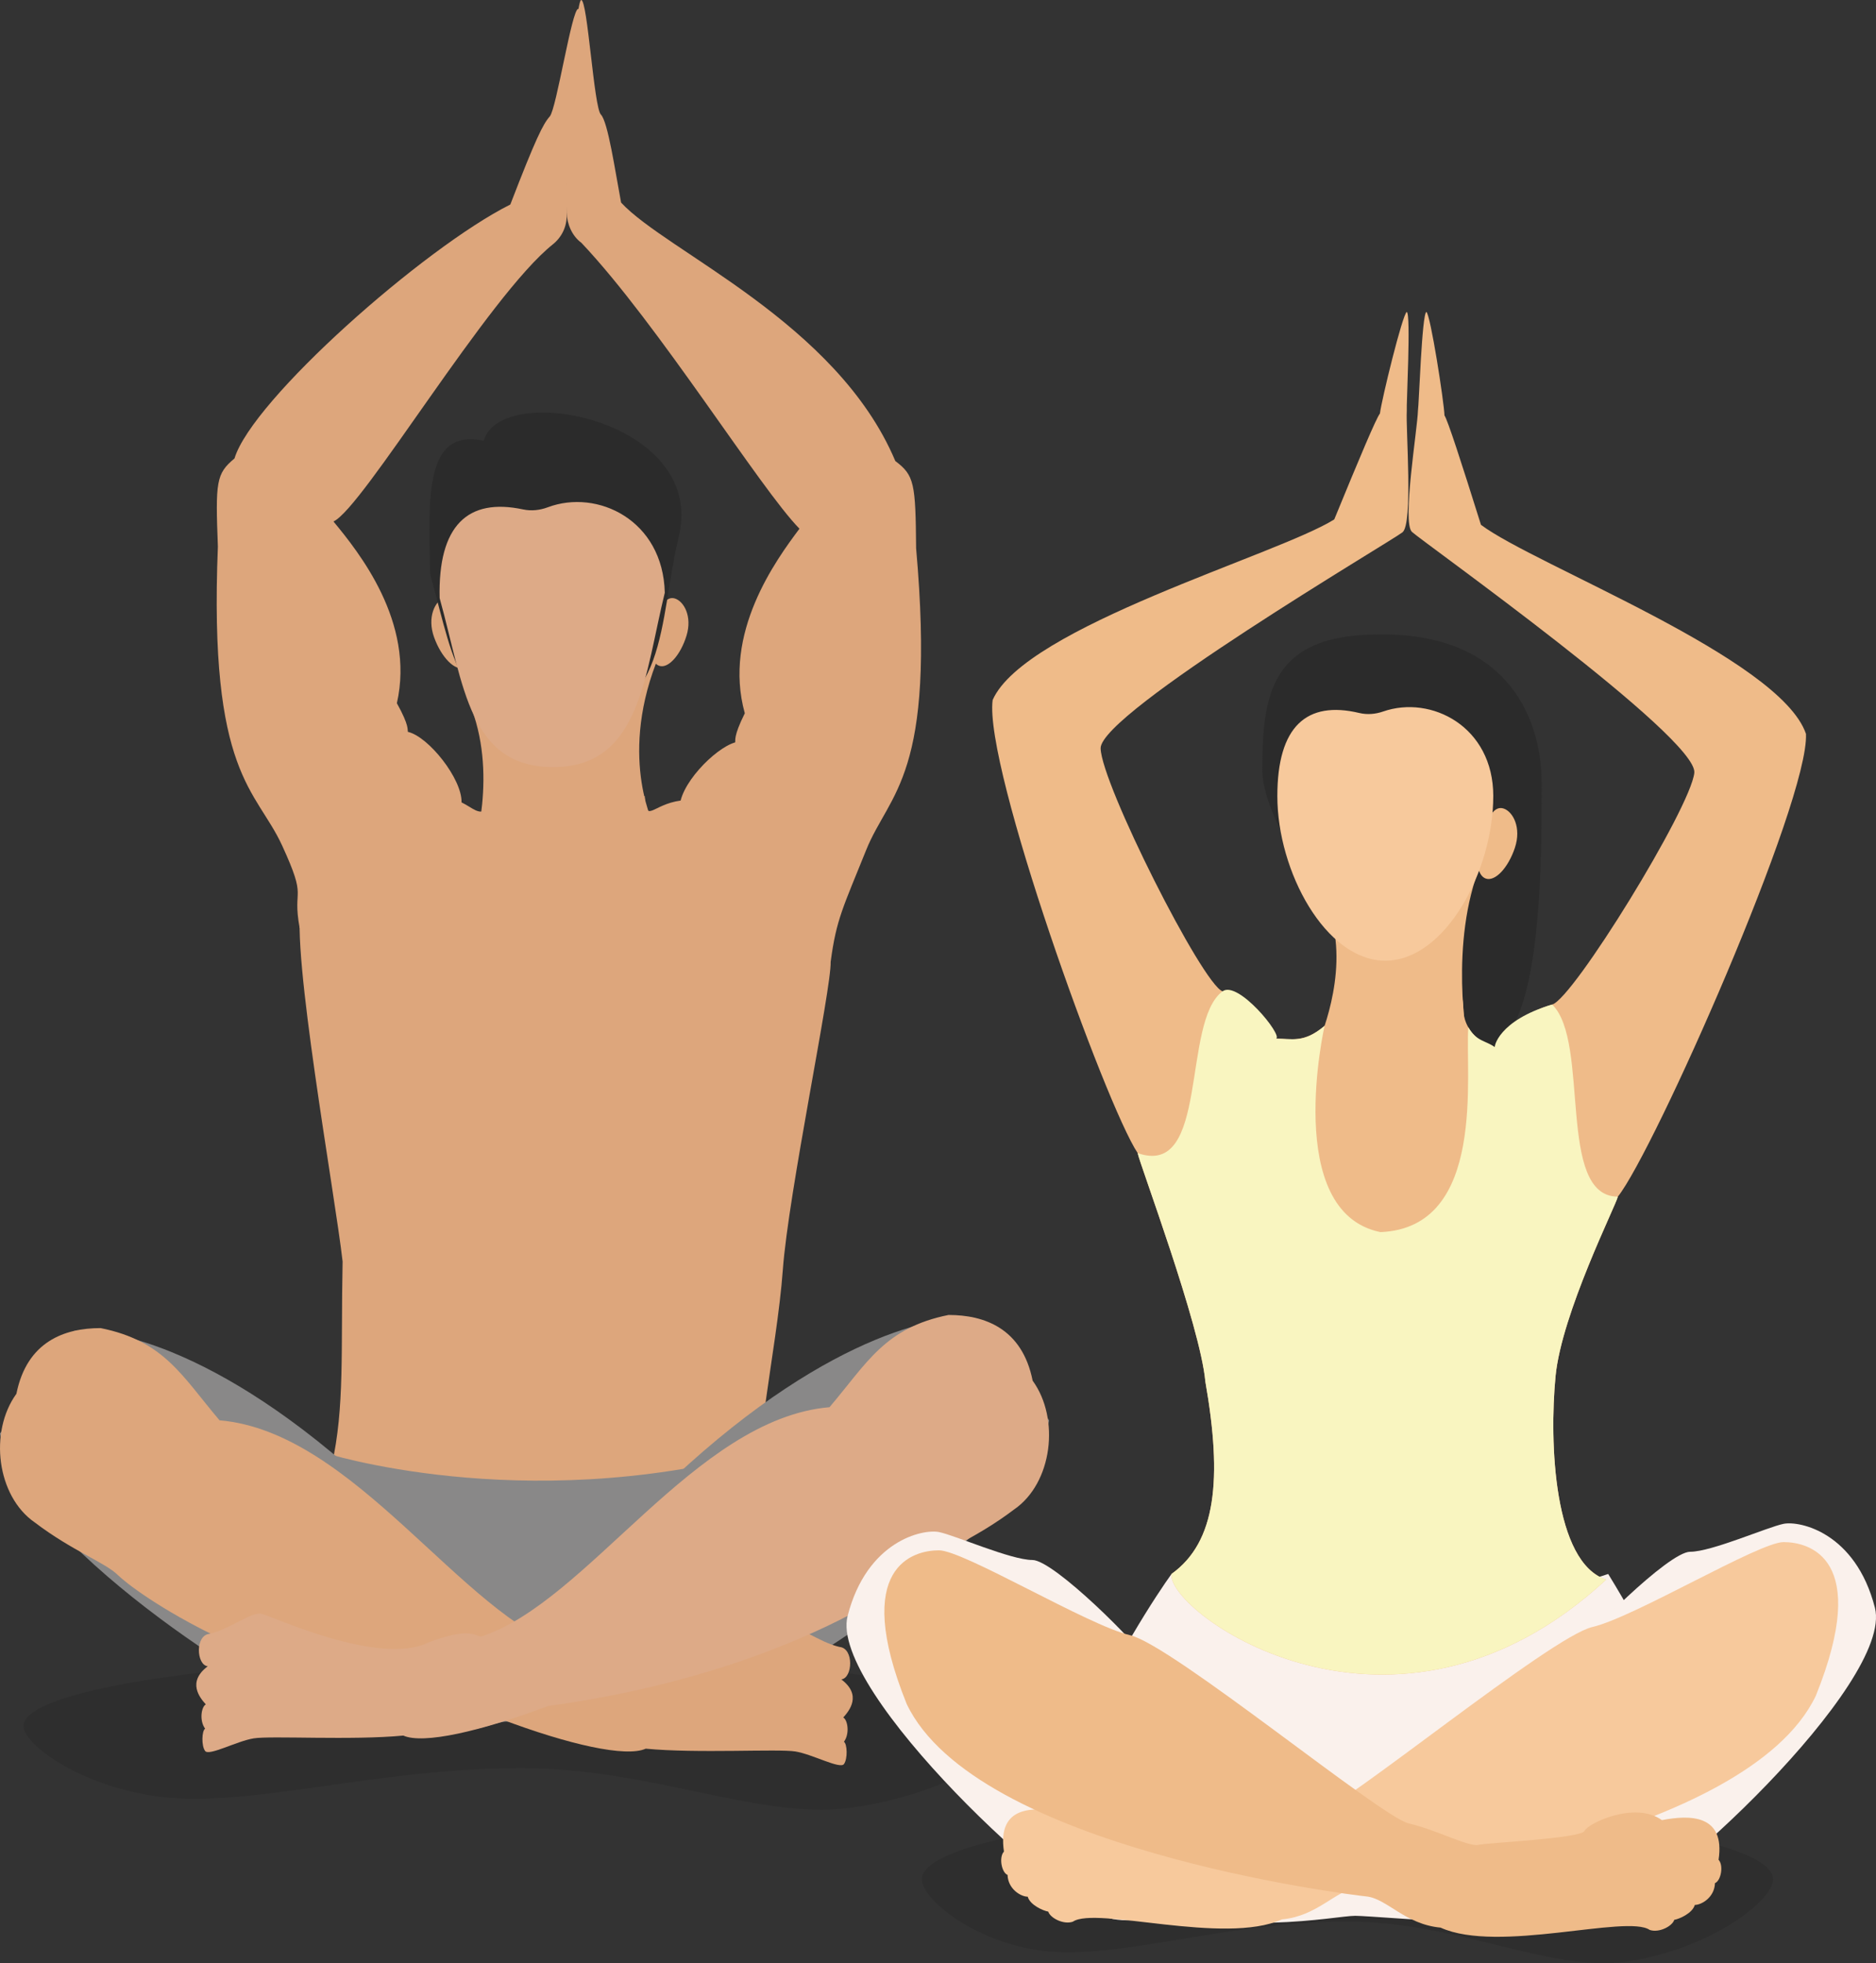 <svg width="559" height="585" viewBox="0 0 559 585" fill="none" xmlns="http://www.w3.org/2000/svg">
<rect x="0" y="0" width="559" height="585" fill="#333333" stroke="none"/>
<g clip-path="url(#clip0_678_13520)">
<path opacity="0.1" d="M303.654 514.303C303.654 520.394 282.402 534.984 252.57 538.786C226.223 542.143 193.746 526.856 155.33 526.856C110.827 526.856 72.534 539.434 45.348 535.083C22.492 531.429 7.006 519.542 7.006 514.303C7.006 502.829 73.416 493.535 155.33 493.535C237.244 493.535 303.654 502.835 303.654 514.303Z" fill="black"/>
<path opacity="0.1" d="M528.354 560.035C528.354 566.127 510.179 580.717 484.665 584.519C462.136 587.876 434.364 572.589 401.511 572.589C363.452 572.589 330.704 585.167 307.459 580.816C287.915 577.162 274.674 565.275 274.674 560.035C274.674 548.562 331.463 539.268 401.517 539.268C471.572 539.268 528.361 548.568 528.361 560.035H528.354Z" fill="black"/>
<path d="M179.784 280.314L153.591 280.937C145.851 281.122 140.399 264.224 140.214 256.479C140.214 256.479 148.108 234.31 141.238 213.252C134.367 192.2 144.136 209.524 151.876 209.339L178.069 208.716C185.809 208.531 199.322 182.541 195.43 197.755C184.391 226.793 195.196 246.647 195.196 246.647C195.381 254.393 187.524 280.123 179.777 280.308L179.784 280.314Z" fill="#DDA67C"/>
<path d="M204.552 189.454C202.763 195.23 199.156 199.248 196.491 198.421C193.827 197.594 193.112 192.243 194.9 186.46C196.689 180.683 198.44 177.517 201.104 178.344C203.769 179.171 206.34 183.671 204.552 189.454Z" fill="#DDA67C"/>
<path d="M129.36 189.929C131.537 195.94 135.552 199.995 138.327 198.989C141.103 197.983 141.584 192.293 139.4 186.281C137.223 180.27 135.213 177.018 132.438 178.024C129.662 179.03 127.177 183.911 129.36 189.923V189.929Z" fill="#DDA67C"/>
<path d="M202.375 159.435C196.028 185.208 199.531 214.702 167.788 215.011C136.403 215.029 135.983 199.267 128.311 171.605C128.225 171.297 128.175 170.969 128.169 170.649C127.614 147.603 126.701 127.607 144.13 131.322C149.299 113.369 210.115 124.935 202.375 159.435Z" fill="#2B2B2B"/>
<path d="M198.089 176.629C192.156 200.717 190.873 227.971 165.766 228.57C139.666 229.193 138.291 204.358 131.001 178.227C130.483 156.503 139.432 148.294 155.837 151.794C158.31 152.324 160.863 152.047 163.231 151.158C178.02 145.61 197.577 154.984 198.089 176.623V176.629Z" fill="#DDAA87"/>
<path d="M145.129 241.099C142.712 243.031 140.942 240.759 137.531 239.099C131.277 239.247 89.099 265.928 89.765 269.433C86.564 282.721 99.793 355.609 102.088 375.908C101.551 402.539 102.735 419.345 98.844 436.663C97.419 450.79 151.648 520.333 227.346 446.889C223.072 438.076 231.496 402.724 233.26 378.408C234.926 355.498 247.791 294.429 247.513 286.591C247.945 284.122 226.637 258.62 202.862 238.544C194.135 239.729 192.501 245.697 192.118 237.186C168.725 248.462 145.123 241.099 145.123 241.099H145.129Z" fill="#DDA67C"/>
<path d="M89.279 276.481C86.997 263.922 91.807 268.798 84.067 251.955C76.334 235.112 62.149 231.045 64.924 162.866C64.172 143.505 64.406 141.154 69.87 136.618C75.1 119.158 126.258 73.888 152.062 60.94C159.66 41.233 161.813 36.95 163.817 34.698C165.815 32.445 170.385 2.685 172.291 2.642C173.975 2.598 168.461 45.844 168.85 64.131C168.924 67.513 167.382 70.697 164.736 72.808C145.451 88.182 108.077 151.461 99.362 155.392C106.812 164.415 123.742 185.343 118.259 209.549C122.138 216.505 121.312 217.498 121.559 218.084C127.689 219.504 137.735 232.125 137.526 239.105C137.322 246.086 111.265 291.22 89.273 276.488L89.279 276.481Z" fill="#DDA67C"/>
<path d="M247.519 286.591C249.197 273.932 251.189 270.464 258.109 253.269C265.034 236.075 279.003 231.335 272.978 163.366C272.811 143.993 272.46 141.654 266.786 137.383C249.345 96.026 198.551 75.011 185.069 60.36C183.262 50.769 181.159 36.29 179.05 34.142C176.947 31.988 175.09 -0.043 173.184 4.36617e-05C171.501 0.043 168.355 45.054 168.843 63.34C168.935 66.723 170.483 70.364 173.228 72.339C196.182 96.6 226.464 145.554 238.219 157.546C231.207 166.915 215.295 188.627 221.931 212.542C218.385 219.671 219.261 220.633 219.045 221.226C212.988 222.935 201.998 234.23 202.541 241.191C203.077 248.153 226.26 302.359 247.519 286.591Z" fill="#DDA67C"/>
<path d="M96.364 432.799C88.692 441.124 62.345 503.953 101.187 512.278C140.029 520.604 144.802 513.007 151.031 513.007C157.26 513.007 196.867 520.653 210.293 517.858C223.72 515.062 273.311 492.955 226.316 432.805C154.868 451.721 96.358 432.805 96.358 432.805L96.364 432.799Z" fill="#898888"/>
<path d="M22.147 396.577C29.912 395.756 63.351 398.984 112.036 444.476C160.727 489.968 106.825 512.371 93.33 509.434C79.836 506.496 4.984 458.856 -0.006 427.158C16.418 404.854 22.141 396.571 22.141 396.571L22.147 396.577Z" fill="#898888"/>
<path d="M290.444 392.658C282.679 391.837 249.24 395.065 200.555 440.557C151.864 486.049 205.766 508.452 219.26 505.514C232.755 502.576 307.607 454.937 312.597 423.239C296.173 400.934 290.45 392.652 290.45 392.652L290.444 392.658Z" fill="#898888"/>
<path d="M29.918 395.75C19.36 395.75 8.018 399.663 4.891 415.315C-3.323 426.664 -0.974 445.84 10.368 453.666C21.71 462.275 31.386 465.602 35.204 469.416C39.015 473.23 76.266 502.287 149.299 512.266C169.534 519.895 186.55 523.715 192.415 521.073C207.667 522.542 231.911 521.073 236.999 521.907C242.08 522.734 250.295 527.233 251.467 525.671C252.639 524.104 252.448 519.604 251.467 519.018C253.225 516.673 252.639 512.562 251.27 511.779C253.027 509.822 256.938 505.126 250.684 500.429C254.101 500.04 254.495 491.134 250.147 490.758C243.838 489.277 237.677 484.061 234.593 484.796C231.516 485.53 199.452 500.528 184.934 493.331C172.47 488.635 171.162 491.424 169.251 491.572C137.569 481.445 105.598 426.646 65.418 423.227C54.273 410.118 48.994 399.552 29.931 395.738L29.918 395.75Z" fill="#DDA67C"/>
<path d="M282.673 391.837C293.231 391.837 304.573 395.75 307.7 411.408C315.915 422.758 313.565 441.933 302.223 449.759C290.882 458.368 281.205 461.695 277.388 465.509C273.576 469.323 236.326 498.38 163.292 508.36C143.057 515.994 126.041 519.808 120.176 517.167C104.925 518.635 80.681 517.167 75.593 518C70.505 518.833 62.296 523.326 61.124 521.765C59.952 520.197 60.144 515.698 61.124 515.111C59.367 512.766 59.952 508.656 61.322 507.872C59.564 505.916 55.654 501.219 61.907 496.522C58.491 496.133 58.096 487.228 62.444 486.851C68.753 485.37 74.914 480.155 77.998 480.889C81.076 481.624 113.139 496.621 127.657 489.425C140.121 484.728 141.429 487.518 143.341 487.666C175.022 477.538 206.994 422.739 247.174 419.32C258.318 406.211 263.597 395.645 282.661 391.831L282.673 391.837Z" fill="#DDAA87"/>
<path d="M459.379 233.693C459.379 256.127 459.632 312.37 441.864 312.37C424.096 312.37 376.133 251.998 376.133 229.564C376.133 207.129 378.594 189.089 410.546 189.089C446.742 188.367 459.385 211.258 459.385 233.693H459.379Z" fill="#2B2B2B"/>
<path d="M425.743 322.306H404.299C397.959 322.306 392.778 317.116 392.778 310.777C392.778 310.777 401.826 290.818 396.621 273.457C391.409 256.096 397.965 263.687 404.305 263.687H425.749C432.089 263.687 444.757 245.067 441.272 257.441C431.669 280.986 437.269 310.777 437.269 310.777C437.269 317.122 432.083 322.306 425.749 322.306H425.743Z" fill="#EFBB89"/>
<path d="M451.398 252.633C449.388 258.626 445.515 262.737 442.746 261.805C439.976 260.873 439.372 255.263 441.383 249.264C443.393 243.271 445.305 240.006 448.068 240.938C450.831 241.87 453.409 246.635 451.392 252.633H451.398Z" fill="#EFBB89"/>
<path d="M444.954 237.223C444.954 259.657 430.553 286.27 412.785 286.27C395.017 286.27 380.616 259.657 380.616 237.223C380.616 216.387 389.38 208.728 405.026 212.456C407.382 213.017 409.837 212.814 412.131 212.018C426.433 207.043 444.96 216.474 444.96 237.223H444.954Z" fill="#F7C99C"/>
<path d="M349.083 469.015C341.398 479.587 290.987 556.462 329.878 567.034C368.769 577.606 397.577 570.879 403.818 570.879C410.059 570.879 472.479 576.539 485.924 572.99C499.368 569.441 526.258 545.415 479.201 469.015C407.66 493.041 349.083 469.015 349.083 469.015V469.015Z" fill="#FAF1EC"/>
<path d="M394.684 305.698C388.449 310.932 384.767 309.494 379.648 309.494C374.529 309.494 338.518 340.723 338.993 343.611C339.474 346.493 357.68 395.022 359.16 411.679C364.279 440.828 362.361 459.516 349.077 469.015C347.633 480.543 415.215 529.319 478.596 470.693C462.993 465.651 461.593 429.929 463.511 410.075C465.318 391.362 481.594 358.985 482.075 356.578C482.476 354.566 469.444 329.429 450.387 312.537C443.227 313.339 436.215 307.957 436.067 300.983C435.468 272.451 394.684 305.698 394.684 305.698V305.698Z" fill="#EFBB89"/>
<path d="M338.999 343.605C329.396 329.188 293.145 228.527 295.785 208.586C305.387 186.726 380.77 165.341 397.576 154.775C405.261 136.038 410.059 124.663 411.181 123.225C411.662 119.22 417.904 93.594 419.186 92.953C420.469 93.594 419.026 120.978 419.186 122.423C418.866 128.027 421.104 156.059 417.904 158.62C414.703 161.181 327.719 212.437 327.959 223.003C328.2 233.576 358.21 293.151 364.291 295.398C370.372 297.638 380.937 304.686 380.616 312.697C380.295 320.708 339.005 343.611 339.005 343.611L338.999 343.605Z" fill="#EFBB89"/>
<path d="M482.081 356.578C492.873 343.031 539.073 238.772 538.135 218.677C530.426 196.076 457.134 168.353 441.29 156.386C435.227 137.062 431.41 125.323 430.417 123.786C430.281 119.756 426.242 93.693 425.021 92.946C423.688 93.477 422.794 120.886 422.517 122.311C422.356 127.921 417.743 155.657 420.716 158.484C423.688 161.311 505.997 219.782 504.863 230.298C503.728 240.815 468.759 297.619 462.506 299.335C456.258 301.051 445.132 307.173 444.768 315.178C444.404 323.183 482.087 356.572 482.087 356.572L482.081 356.578Z" fill="#EFBB89"/>
<path d="M370.045 552.938C366.844 563.831 345.715 574.397 331.635 571.836C317.549 569.274 246.81 503.928 252.57 481.506C258.33 459.084 274.976 455.56 279.78 456.523C284.585 457.486 301.224 464.849 307.626 464.849C314.027 464.849 339.634 490.474 341.873 494.96C344.112 499.447 370.039 552.938 370.039 552.938H370.045Z" fill="#FAF1EC"/>
<path d="M441.197 550.488C444.398 561.381 465.527 571.947 479.607 569.385C493.693 566.824 564.433 501.478 558.672 479.056C552.912 456.634 536.267 453.11 531.462 454.073C526.658 455.036 510.018 462.398 503.617 462.398C497.215 462.398 471.608 488.023 469.37 492.51C467.131 496.997 441.203 550.488 441.203 550.488H441.197Z" fill="#FAF1EC"/>
<path d="M381.979 571.947C392.543 570.984 397.983 563.3 404.064 562.658C410.145 562.016 520.577 548.241 541.065 505.323C557.71 464.003 538.826 459.516 531.462 459.516C524.099 459.516 486.971 481.938 474.482 484.82C462 487.702 399.79 538.952 391.526 540.878C383.255 542.797 373.653 547.926 370.773 547.284C367.893 546.642 340.041 545.365 339.085 543.118C338.123 540.878 324.043 534.151 316.038 539.915C307.718 538.311 297.11 538.156 299.152 551.728C297.591 553.407 298.43 557.974 300.231 558.696C300.348 562.899 304.19 565.182 306.232 565.182C306.953 567.707 310.913 569.385 312.356 569.626C312.954 571.545 316.92 573.588 319.676 572.632C326.516 567.947 364.809 579.717 381.973 571.953L381.979 571.947Z" fill="#F7C99C"/>
<path d="M429.264 574.397C418.699 573.434 413.26 565.75 407.179 565.108C401.098 564.466 290.666 550.691 270.178 507.773C253.532 466.453 272.416 461.966 279.78 461.966C287.144 461.966 324.271 484.388 336.76 487.27C349.243 490.153 411.453 541.403 419.717 543.328C427.987 545.248 437.59 550.376 440.47 549.734C443.35 549.093 471.202 547.815 472.158 545.569C473.12 543.328 487.2 536.601 495.205 542.365C503.525 540.761 514.132 540.607 512.091 554.178C513.651 555.857 512.813 560.424 511.012 561.146C510.895 565.349 507.052 567.633 505.011 567.633C504.289 570.157 500.33 571.835 498.887 572.076C498.288 573.996 494.323 576.038 491.566 575.082C484.727 570.397 446.434 582.167 429.27 574.403L429.264 574.397Z" fill="#EFBB89"/>
<path d="M394.684 305.698C388.449 310.932 385.371 309.5 380.252 309.5C382.331 308.537 368.861 292.009 364.285 295.398C351.957 304.544 360.443 351.134 338.999 343.605C339.48 346.487 357.686 395.015 359.166 411.673C364.285 440.822 362.367 459.51 349.083 469.008C347.639 480.537 415.221 529.312 478.603 470.687C462.999 465.645 461.599 429.923 463.517 410.068C465.324 391.356 481.6 358.979 482.081 356.572C463.715 356.572 473.952 310.444 462.5 299.329C446.391 304.118 445.132 312.123 445.459 312.049C442.616 310 439.964 310.376 437.522 306.118C436.467 319.572 443.19 365.86 411.342 367.144C382.053 361.219 394.69 305.692 394.69 305.692L394.684 305.698Z" fill="#F9F5C0"/>
</g>
<defs>
<clipPath id="clip0_678_13520">
<rect width="559" height="585" fill="white"/>
</clipPath>
</defs>
</svg>

